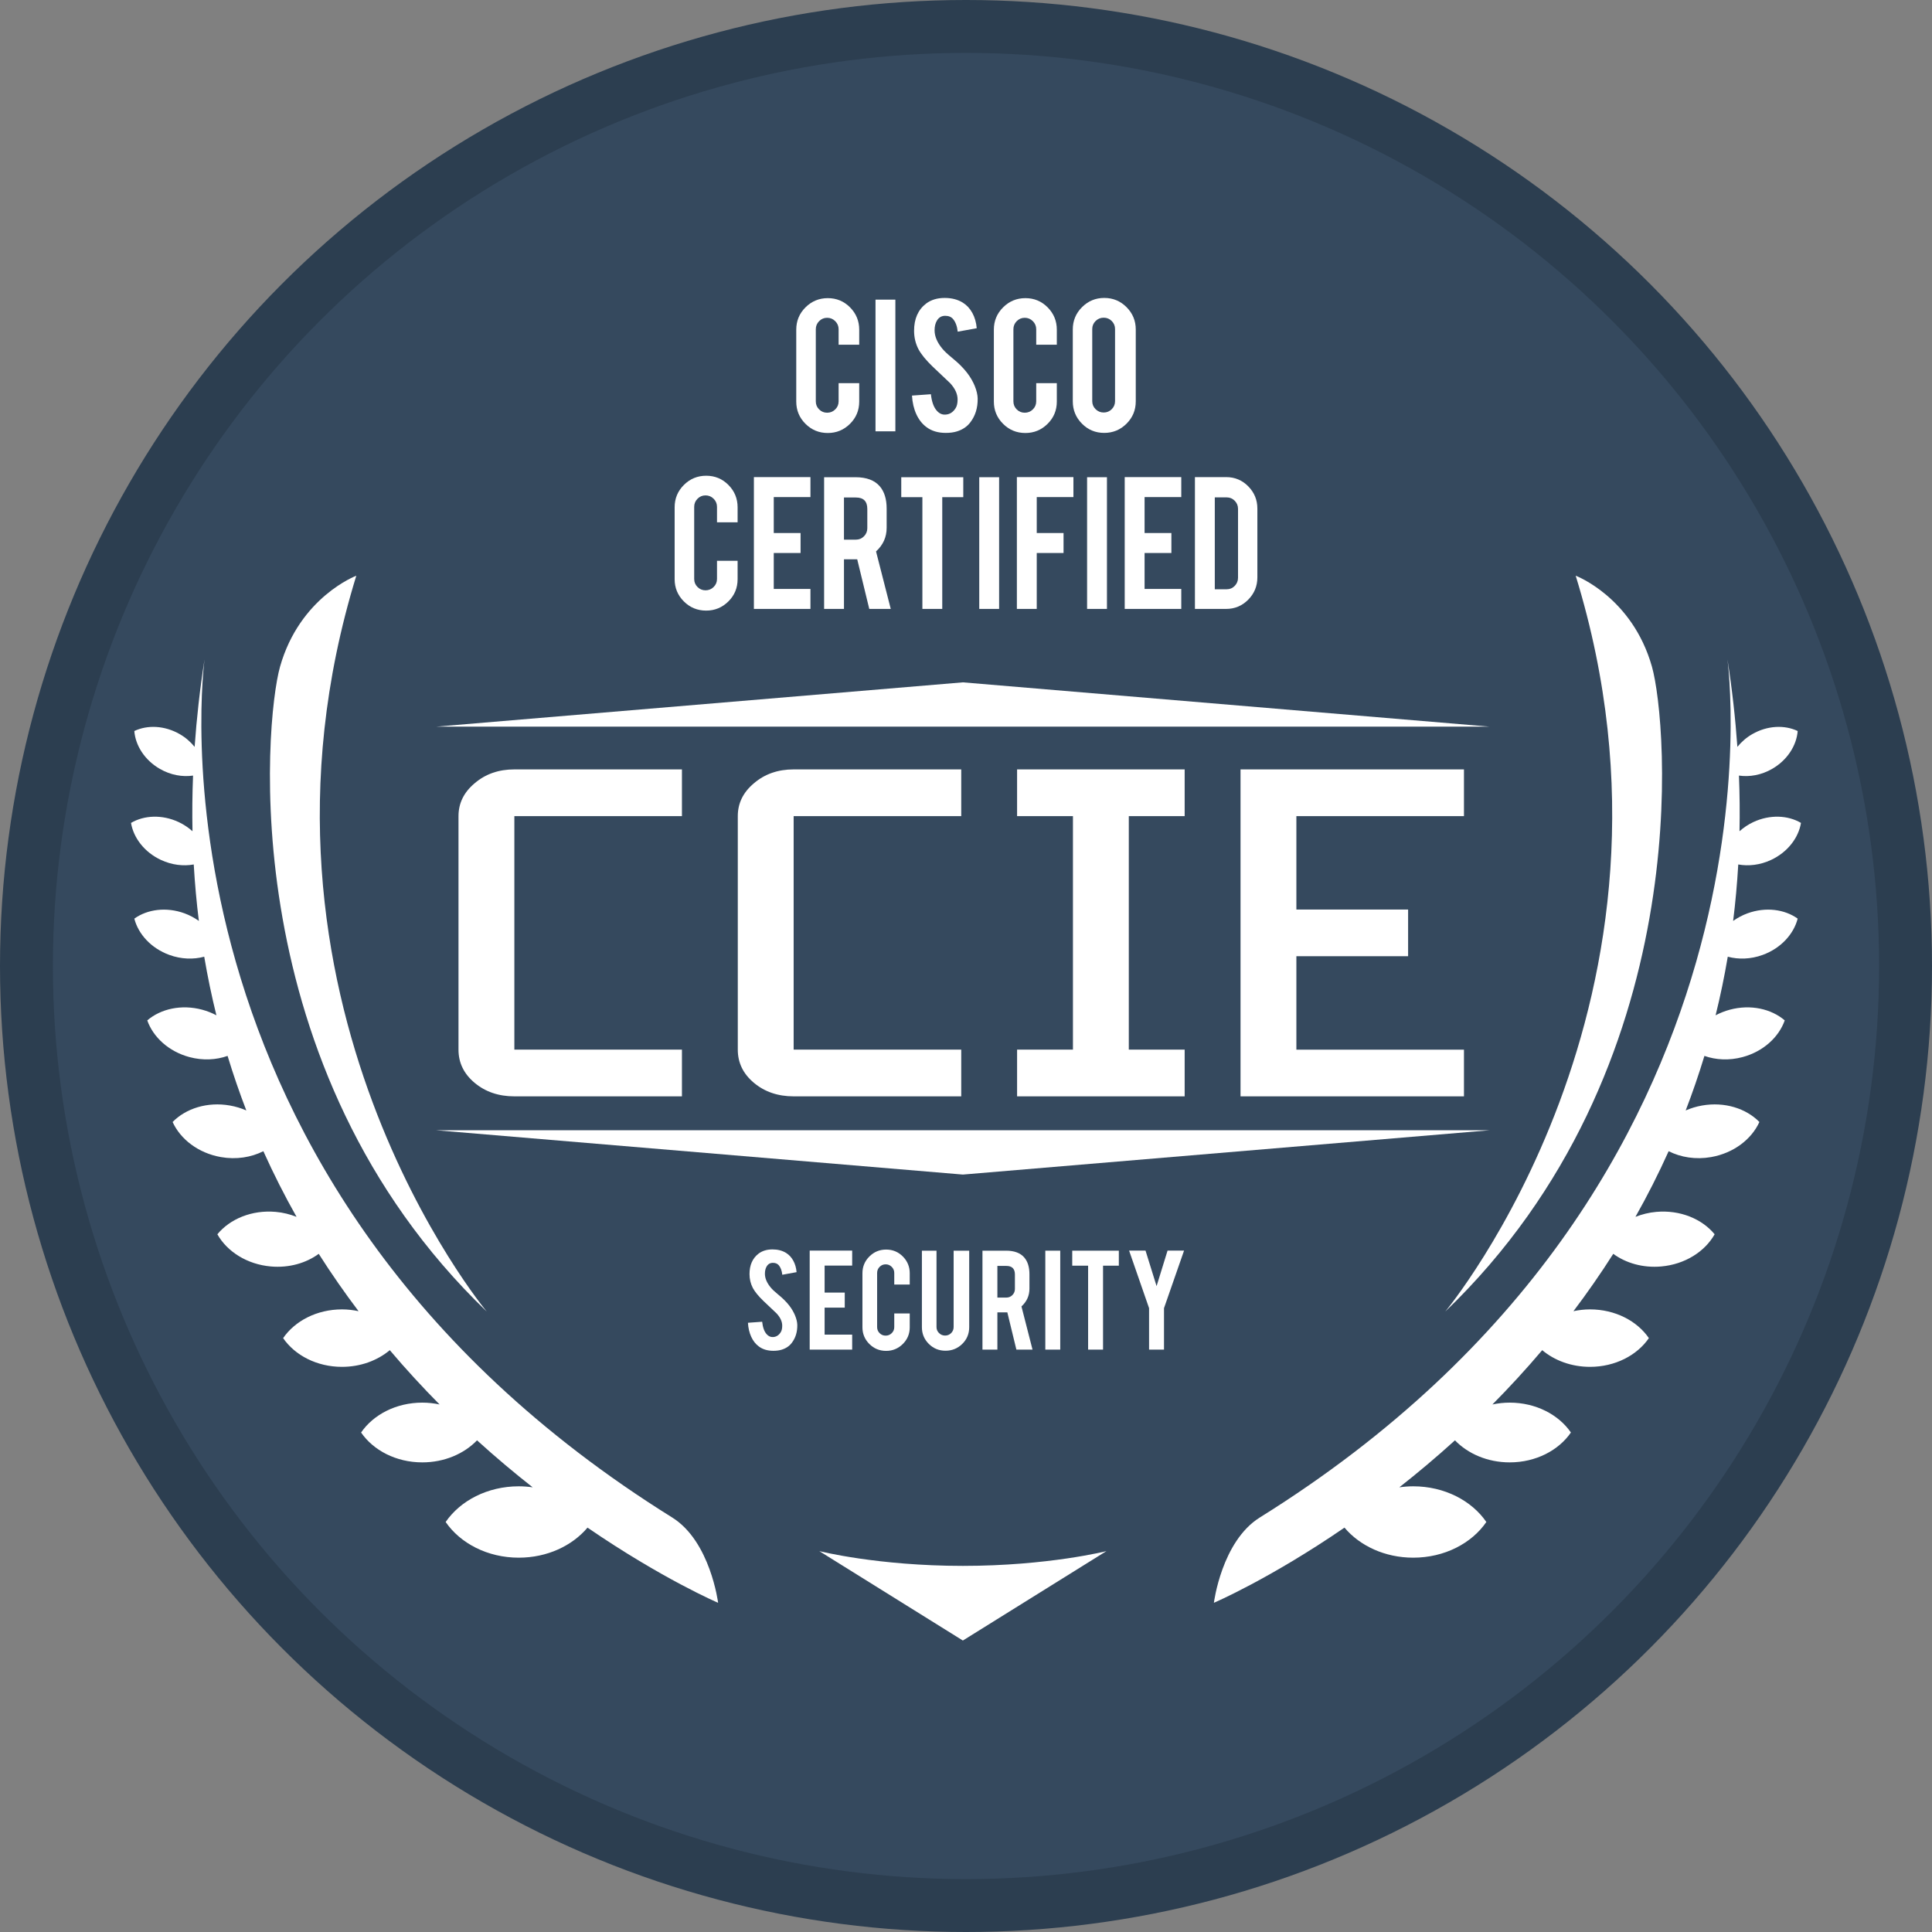 <?xml version="1.0" encoding="utf-8"?>
<!-- Generator: Adobe Illustrator 17.0.0, SVG Export Plug-In . SVG Version: 6.00 Build 0)  -->
<!DOCTYPE svg PUBLIC "-//W3C//DTD SVG 1.1//EN" "http://www.w3.org/Graphics/SVG/1.1/DTD/svg11.dtd">
<svg version="1.1" id="Layer_1" xmlns="http://www.w3.org/2000/svg" xmlns:xlink="http://www.w3.org/1999/xlink" x="0px" y="0px"
	 width="837.496px" height="837.496px" viewBox="0 0 837.496 837.496" enable-background="new 0 0 837.496 837.496"
	 xml:space="preserve">
<rect x="0" y="0" width="837.496" height="837.496" fill="#808080" stroke="none"/>
<g>
	<circle fill="#2C3E50" cx="418.748" cy="418.748" r="418.748"/>
	<circle id="Dalam_1_" fill="#35495E" cx="418.748" cy="418.748" r="395.818"/>
	<g>
		<path fill="#FFFFFF" d="M358.836,187.701c-3.798,0-7.025-1.328-9.683-3.987c-2.658-2.658-3.986-5.87-3.986-9.637v-31.166
			c0-3.797,1.336-7.023,4.009-9.682c2.673-2.658,5.893-3.987,9.66-3.987c3.797,0,7.017,1.338,9.659,4.01
			c2.643,2.673,3.964,5.893,3.964,9.659v6.516h-8.931v-6.698c0-1.367-0.486-2.536-1.458-3.508s-2.142-1.459-3.509-1.459
			c-1.367,0-2.529,0.487-3.485,1.459c-0.957,0.972-1.436,2.141-1.436,3.508v31.258c0,1.367,0.478,2.529,1.436,3.485
			c0.956,0.957,2.118,1.436,3.485,1.436c1.367,0,2.537-0.478,3.509-1.436c0.972-0.956,1.458-2.118,1.458-3.485v-7.883h8.931v7.973
			c0,3.798-1.337,7.017-4.009,9.66C365.777,186.379,362.573,187.701,358.836,187.701z"/>
		<path fill="#FFFFFF" d="M388.132,186.972h-8.611V129.88h8.611V186.972z"/>
		<path fill="#FFFFFF" d="M423.807,172.756c0.062,3.98-0.971,7.382-3.097,10.206c-1.397,1.914-3.371,3.266-5.923,4.056
			c-1.367,0.425-2.962,0.638-4.784,0.638c-3.371,0-6.167-0.836-8.384-2.506c-1.853-1.367-3.319-3.228-4.397-5.582
			c-1.079-2.354-1.709-5.05-1.891-8.088l8.201-0.592c0.365,3.329,1.245,5.741,2.642,7.236c1.032,1.13,2.217,1.665,3.555,1.603
			c1.883-0.06,3.386-0.988,4.51-2.782c0.577-0.881,0.866-2.143,0.866-3.785c0-2.371-1.078-4.728-3.235-7.069
			c-1.701-1.611-4.253-4.028-7.654-7.251c-2.856-2.766-4.876-5.245-6.06-7.434c-1.275-2.463-1.914-5.138-1.914-8.026
			c0-5.199,1.747-9.136,5.241-11.811c2.157-1.612,4.83-2.417,8.019-2.417c3.067,0,5.696,0.683,7.883,2.05
			c1.7,1.064,3.076,2.551,4.123,4.465c1.05,1.914,1.679,4.116,1.892,6.606l-8.247,1.503c-0.244-2.338-0.912-4.161-2.005-5.468
			c-0.791-0.941-1.93-1.413-3.417-1.413c-1.58,0-2.78,0.7-3.6,2.096c-0.669,1.124-1.003,2.522-1.003,4.192
			c0,2.613,1.124,5.271,3.372,7.973c0.85,1.034,2.125,2.248,3.827,3.645c2.006,1.671,3.327,2.84,3.964,3.508
			c2.126,2.127,3.766,4.223,4.921,6.289c0.546,0.972,0.988,1.868,1.321,2.688C423.353,169.324,423.778,171.146,423.807,172.756z"/>
		<path fill="#FFFFFF" d="M444.494,187.701c-3.796,0-7.024-1.328-9.681-3.987c-2.659-2.658-3.988-5.87-3.988-9.637v-31.166
			c0-3.797,1.338-7.023,4.011-9.682c2.671-2.658,5.893-3.987,9.658-3.987c3.799,0,7.018,1.338,9.66,4.01
			c2.642,2.673,3.965,5.893,3.965,9.659v6.516h-8.931v-6.698c0-1.367-0.488-2.536-1.459-3.508c-0.973-0.972-2.142-1.459-3.509-1.459
			s-2.528,0.487-3.486,1.459c-0.956,0.972-1.434,2.141-1.434,3.508v31.258c0,1.367,0.477,2.529,1.434,3.485
			c0.958,0.957,2.119,1.436,3.486,1.436s2.536-0.478,3.509-1.436c0.971-0.956,1.459-2.118,1.459-3.485v-7.883h8.931v7.973
			c0,3.798-1.338,7.017-4.011,9.66C451.435,186.379,448.232,187.701,444.494,187.701z"/>
		<path fill="#FFFFFF" d="M478.667,129.151c3.797,0,7.022,1.337,9.681,4.009c2.659,2.673,3.988,5.894,3.988,9.66v31.166
			c0,3.798-1.338,7.024-4.011,9.682c-2.673,2.659-5.893,3.987-9.658,3.987c-3.799,0-7.018-1.337-9.66-4.01
			c-2.644-2.672-3.965-5.893-3.965-9.659V142.82c0-3.796,1.338-7.024,4.011-9.683C471.724,130.481,474.929,129.151,478.667,129.151z
			 M483.359,142.638c0-1.367-0.479-2.529-1.436-3.486c-0.956-0.956-2.119-1.435-3.486-1.435c-1.367,0-2.536,0.478-3.509,1.435
			c-0.971,0.957-1.456,2.119-1.456,3.486v31.257c0,1.367,0.485,2.53,1.456,3.486c0.973,0.956,2.142,1.436,3.509,1.436
			c1.367,0,2.53-0.479,3.486-1.436s1.436-2.119,1.436-3.486V142.638z"/>
		<path fill="#FFFFFF" d="M306.119,264.687c-3.798,0-7.025-1.328-9.683-3.987c-2.658-2.658-3.986-5.87-3.986-9.637v-31.166
			c0-3.796,1.336-7.023,4.009-9.682c2.673-2.658,5.893-3.987,9.66-3.987c3.797,0,7.017,1.338,9.659,4.01
			c2.643,2.673,3.964,5.893,3.964,9.659v6.516h-8.931v-6.698c0-1.367-0.486-2.536-1.458-3.508s-2.142-1.459-3.509-1.459
			c-1.367,0-2.529,0.487-3.485,1.459c-0.957,0.972-1.436,2.141-1.436,3.508v31.258c0,1.367,0.478,2.529,1.436,3.485
			c0.956,0.957,2.118,1.436,3.485,1.436c1.367,0,2.537-0.478,3.509-1.436c0.972-0.956,1.458-2.118,1.458-3.485v-7.883h8.931v7.973
			c0,3.798-1.337,7.017-4.009,9.66C313.06,263.364,309.855,264.687,306.119,264.687z"/>
		<path fill="#FFFFFF" d="M326.804,263.957V206.82h24.514v8.657h-15.903v15.583h11.62v8.658h-11.62v15.583h15.903v8.657H326.804z"/>
		<path fill="#FFFFFF" d="M370.818,206.865c4.8,0,8.323,1.322,10.572,3.964c1.974,2.309,2.961,5.529,2.961,9.66v8.292
			c0,4.04-1.534,7.458-4.602,10.253l6.378,24.923h-9.313l-5.221-21.506c-0.244,0-0.501,0-0.775,0h-4.966v21.506h-8.611v-57.092
			H370.818z M375.967,220.626c0-3.31-1.64-4.966-4.921-4.966h-5.195v18.271h5.195c1.367,0,2.529-0.486,3.486-1.458
			c0.956-0.972,1.435-2.142,1.435-3.509V220.626z"/>
		<path fill="#FFFFFF" d="M399.842,215.523h-9.158v-8.658h26.883v8.658h-9.113v48.435h-8.612V215.523z"/>
		<path fill="#FFFFFF" d="M433.103,263.957h-8.612v-57.092h8.612V263.957z"/>
		<path fill="#FFFFFF" d="M449.414,263.957h-8.612V206.82h24.515v8.657h-15.903v15.583h11.619v8.658h-11.619V263.957z"/>
		<path fill="#FFFFFF" d="M479.85,263.957h-8.612v-57.092h8.612V263.957z"/>
		<path fill="#FFFFFF" d="M487.55,263.957V206.82h24.515v8.657h-15.903v15.583h11.619v8.658h-11.619v15.583h15.903v8.657H487.55z"/>
		<path fill="#FFFFFF" d="M545.051,250.288c0,3.766-1.321,6.987-3.963,9.659c-2.642,2.673-5.832,4.01-9.568,4.01h-13.534V206.82
			h13.534c3.765,0,6.964,1.337,9.591,4.009c2.628,2.673,3.94,5.878,3.94,9.614V250.288z M526.598,255.437h5.195
			c1.367,0,2.521-0.494,3.463-1.482c0.942-0.987,1.413-2.148,1.413-3.485V220.58c0-1.367-0.479-2.536-1.436-3.508
			s-2.105-1.459-3.44-1.459h-5.195V255.437z"/>
	</g>
	<g>
		<path fill="#FFFFFF" d="M222.966,475.252c-6.81,0-12.55-1.95-17.214-5.853c-4.667-3.899-6.999-8.699-6.999-14.394V353.772
			c0-5.587,2.332-10.333,6.999-14.236c4.664-4.006,10.405-6.01,17.214-6.01h72.643v20.246h-72.643v101.232h72.643v20.247H222.966z"
			/>
		<path fill="#FFFFFF" d="M344.037,475.252c-6.81,0-12.55-1.95-17.214-5.853c-4.667-3.899-6.999-8.699-6.999-14.394V353.772
			c0-5.587,2.332-10.333,6.999-14.236c4.664-4.006,10.405-6.01,17.214-6.01h72.643v20.246h-72.643v101.232h72.643v20.247H344.037z"
			/>
		<path fill="#FFFFFF" d="M440.894,475.252v-20.247h24.215V353.772h-24.215v-20.246h72.644v20.246h-24.215v101.232h24.215v20.247
			H440.894z"/>
		<path fill="#FFFFFF" d="M537.75,475.252V333.526h96.859v20.246h-72.644v40.494h48.429v20.246h-48.429v40.493h72.644v20.247H537.75
			z"/>
	</g>
	<g>
		<path fill="#FFFFFF" d="M345.616,574.363c0.046,2.988-0.73,5.545-2.327,7.666c-1.05,1.438-2.533,2.455-4.45,3.046
			c-1.027,0.321-2.225,0.479-3.594,0.479c-2.533,0-4.633-0.627-6.298-1.882c-1.393-1.027-2.494-2.425-3.304-4.194
			c-0.811-1.767-1.284-3.792-1.42-6.074l6.161-0.446c0.273,2.5,0.935,4.313,1.985,5.436c0.776,0.848,1.666,1.25,2.67,1.204
			c1.415-0.046,2.544-0.742,3.389-2.09c0.432-0.663,0.65-1.611,0.65-2.844c0-1.782-0.811-3.551-2.431-5.309
			c-1.278-1.211-3.195-3.028-5.751-5.449c-2.145-2.077-3.662-3.94-4.552-5.584c-0.958-1.85-1.438-3.859-1.438-6.03
			c0-3.905,1.312-6.864,3.936-8.872c1.62-1.211,3.629-1.817,6.025-1.817c2.305,0,4.279,0.515,5.922,1.54
			c1.277,0.8,2.31,1.917,3.097,3.355c0.788,1.438,1.261,3.094,1.421,4.963l-6.196,1.129c-0.183-1.757-0.685-3.126-1.507-4.107
			c-0.594-0.706-1.449-1.061-2.567-1.061c-1.187,0-2.088,0.525-2.705,1.575c-0.502,0.844-0.752,1.894-0.752,3.148
			c0,1.963,0.844,3.959,2.533,5.991c0.639,0.775,1.597,1.688,2.876,2.738c1.505,1.254,2.498,2.134,2.978,2.636
			c1.597,1.598,2.83,3.171,3.698,4.724c0.41,0.731,0.741,1.404,0.992,2.019C345.275,571.783,345.593,573.152,345.616,574.363z"/>
		<path fill="#FFFFFF" d="M350.99,585.042v-42.924h18.416v6.503h-11.947v11.706h8.729v6.503h-8.729v11.708h11.947v6.503H350.99z"/>
		<path fill="#FFFFFF" d="M384.124,585.589c-2.853,0-5.277-0.998-7.274-2.996c-1.996-1.996-2.994-4.409-2.994-7.239V551.94
			c0-2.853,1.003-5.276,3.012-7.274c2.008-1.996,4.427-2.994,7.256-2.994c2.853,0,5.272,1.004,7.258,3.013
			c1.985,2.009,2.978,4.428,2.978,7.255v4.897h-6.71v-5.032c0-1.027-0.365-1.907-1.095-2.636c-0.73-0.731-1.609-1.096-2.636-1.096
			c-1.027,0-1.899,0.365-2.618,1.096c-0.719,0.729-1.078,1.609-1.078,2.636v23.481c0,1.027,0.359,1.9,1.078,2.619
			c0.719,0.719,1.591,1.077,2.618,1.077c1.027,0,1.906-0.358,2.636-1.077s1.095-1.592,1.095-2.619v-5.922h6.71v5.991
			c0,2.853-1.004,5.272-3.012,7.258C389.339,584.596,386.931,585.589,384.124,585.589z"/>
		<path fill="#FFFFFF" d="M409.865,585.521c-2.853,0-5.271-0.992-7.256-2.978c-1.986-1.986-2.978-4.392-2.978-7.222v-33.17h6.332
			v33.102c0,1.025,0.365,1.898,1.095,2.617s1.609,1.079,2.636,1.079c1.027,0,1.9-0.36,2.619-1.079s1.078-1.592,1.078-2.617v-33.102
			h6.743v33.17c0,2.873-1.004,5.293-3.012,7.255C415.114,584.539,412.695,585.521,409.865,585.521z"/>
		<path fill="#FFFFFF" d="M436.083,542.151c3.607,0,6.253,0.992,7.943,2.978c1.482,1.736,2.223,4.155,2.223,7.258v6.23
			c0,3.034-1.152,5.603-3.457,7.701l4.793,18.724h-6.997l-3.922-16.157c-0.183,0-0.377,0-0.583,0h-3.73v16.157h-6.47v-42.891
			H436.083z M439.953,552.488c0-2.486-1.234-3.73-3.699-3.73h-3.901v13.725h3.901c1.027,0,1.9-0.365,2.619-1.096
			c0.719-0.729,1.079-1.609,1.079-2.636V552.488z"/>
		<path fill="#FFFFFF" d="M459.6,585.042h-6.47v-42.891h6.47V585.042z"/>
		<path fill="#FFFFFF" d="M471.683,548.654h-6.88v-6.503h20.195v6.503h-6.845v36.388h-6.47V548.654z"/>
		<path fill="#FFFFFF" d="M498.109,567.07l-8.66-24.952h7.12l4.793,15.403l4.757-15.403h7.155l-8.695,24.952v17.972h-6.47V567.07z"
			/>
	</g>
	<g>
		<path fill="#FFFFFF" d="M716.109,289.031c-8.535-30.228-33.072-39.474-33.072-39.474
			c56.543,183.499-56.543,318.989-56.543,318.989C736.38,462.928,722.777,312.645,716.109,289.031z"/>
		<path fill="#FFFFFF" d="M757.526,395.914c-2.298,0.836-4.369,1.974-6.234,3.297c0.998-7.975,1.735-16.139,2.219-24.477
			c4.477,0.808,9.466,0.25,14.201-1.957c7.192-3.354,11.915-9.582,12.991-16.055c-5.65-3.335-13.457-3.721-20.649-0.368
			c-2.27,1.059-4.261,2.428-6.002,3.976c0.161-7.885,0.09-15.922-0.239-24.122c4.611,0.668,9.73-0.219,14.408-2.92
			c6.581-3.8,10.567-10.136,11.053-16.4c-5.668-2.711-13.148-2.427-19.729,1.373c-2.575,1.487-4.695,3.39-6.416,5.499
			c-0.863-12.303-2.26-24.932-4.302-37.93c0,0,31.294,226.173-202.702,371.976c-16.575,10.328-19.915,36.984-19.915,36.984
			s24.095-10.292,56.609-32.587c6.636,7.873,17.492,13.028,29.806,13.028c13.55,0,25.352-6.231,31.688-15.469
			c-6.336-9.238-18.139-15.469-31.688-15.469c-2.057,0-4.068,0.16-6.031,0.436c7.863-6.179,15.953-12.955,24.116-20.366
			c5.617,5.823,14.147,9.557,23.734,9.557c11.343,0,21.223-5.216,26.527-12.95c-5.304-7.734-15.185-12.95-26.527-12.95
			c-2.59,0-5.097,0.284-7.497,0.796c7.273-7.337,14.503-15.18,21.584-23.539c5.322,4.462,12.631,7.232,20.724,7.232
			c10.909,0,20.412-5.016,25.513-12.455c-5.101-7.438-14.604-12.455-25.513-12.455c-2.484,0-4.882,0.291-7.185,0.781
			c5.958-7.884,11.737-16.167,17.262-24.861c5.478,4.006,12.834,6.168,20.739,5.476c10.366-0.907,18.978-6.464,23.207-13.955
			c-5.466-6.644-14.912-10.62-25.278-9.714c-3.222,0.282-6.245,1.058-9.049,2.156c5.124-9.072,9.935-18.565,14.391-28.454
			c5.268,2.651,11.718,3.724,18.419,2.542c9.787-1.726,17.519-7.73,20.919-15.21c-5.753-5.866-15.072-8.864-24.859-7.138
			c-2.516,0.444-4.889,1.179-7.095,2.14c2.949-7.652,5.66-15.538,8.125-23.648c4.946,1.752,10.718,2.071,16.525,0.515
			c8.998-2.411,15.727-8.649,18.29-15.911c-5.851-5.008-14.798-7.045-23.796-4.634c-2.205,0.591-4.269,1.417-6.174,2.427
			c2.036-8.243,3.802-16.71,5.277-25.401c4.637,1.252,9.934,1.118,15.116-0.768c7.896-2.874,13.453-9.008,15.185-15.736
			C773.622,394.168,765.422,393.04,757.526,395.914z"/>
	</g>
	<g>
		<path fill="#FFFFFF" d="M121.386,289.031c8.535-30.228,33.072-39.474,33.072-39.474
			c-56.543,183.499,56.543,318.989,56.543,318.989C101.116,462.928,114.719,312.645,121.386,289.031z"/>
		<path fill="#FFFFFF" d="M79.97,395.914c2.298,0.836,4.369,1.974,6.234,3.297c-0.998-7.975-1.735-16.139-2.219-24.477
			c-4.477,0.808-9.466,0.25-14.201-1.957c-7.192-3.354-11.915-9.582-12.991-16.055c5.65-3.335,13.457-3.721,20.649-0.368
			c2.27,1.059,4.261,2.428,6.002,3.976c-0.161-7.885-0.09-15.922,0.239-24.122c-4.611,0.668-9.73-0.219-14.408-2.92
			c-6.581-3.8-10.567-10.136-11.053-16.4c5.668-2.711,13.148-2.427,19.729,1.373c2.575,1.487,4.695,3.39,6.416,5.499
			c0.863-12.303,2.26-24.932,4.302-37.93c0,0-31.294,226.173,202.702,371.976c16.575,10.328,19.915,36.984,19.915,36.984
			s-24.095-10.292-56.609-32.587c-6.636,7.873-17.492,13.028-29.806,13.028c-13.55,0-25.352-6.231-31.688-15.469
			c6.336-9.238,18.139-15.469,31.688-15.469c2.057,0,4.068,0.16,6.031,0.436c-7.863-6.179-15.953-12.955-24.116-20.366
			c-5.617,5.823-14.147,9.557-23.734,9.557c-11.343,0-21.223-5.216-26.527-12.95c5.304-7.734,15.185-12.95,26.527-12.95
			c2.59,0,5.097,0.284,7.497,0.796c-7.273-7.337-14.503-15.18-21.584-23.539c-5.322,4.462-12.631,7.232-20.724,7.232
			c-10.909,0-20.412-5.016-25.513-12.455c5.101-7.438,14.604-12.455,25.513-12.455c2.485,0,4.882,0.291,7.186,0.781
			c-5.958-7.884-11.737-16.167-17.262-24.861c-5.478,4.006-12.834,6.168-20.739,5.476c-10.366-0.907-18.978-6.464-23.207-13.955
			c5.466-6.644,14.912-10.62,25.278-9.714c3.222,0.282,6.245,1.058,9.049,2.156c-5.124-9.072-9.935-18.565-14.391-28.454
			c-5.268,2.651-11.718,3.724-18.419,2.542c-9.787-1.726-17.519-7.73-20.919-15.21c5.753-5.866,15.072-8.864,24.859-7.138
			c2.516,0.444,4.889,1.179,7.095,2.14c-2.949-7.652-5.66-15.538-8.125-23.648c-4.946,1.752-10.718,2.071-16.525,0.515
			c-8.998-2.411-15.727-8.649-18.29-15.911c5.851-5.008,14.798-7.045,23.796-4.634c2.205,0.591,4.269,1.417,6.174,2.427
			c-2.036-8.243-3.802-16.71-5.277-25.401c-4.637,1.252-9.934,1.118-15.116-0.768c-7.896-2.874-13.453-9.008-15.185-15.736
			C63.874,394.168,72.074,393.04,79.97,395.914z"/>
	</g>
	<path fill="#FFFFFF" d="M417.39,678.788c-36.984,0-62.233-6.401-62.233-6.401l62.233,38.762l62.233-38.762
		C479.624,672.387,454.375,678.788,417.39,678.788z"/>
	<polygon fill="#FFFFFF" points="417.39,295.788 189.084,314.991 417.39,314.991 645.697,314.991 	"/>
	<polygon fill="#FFFFFF" points="417.39,509.158 189.084,489.955 417.39,489.955 645.697,489.955 	"/>
</g>
</svg>
